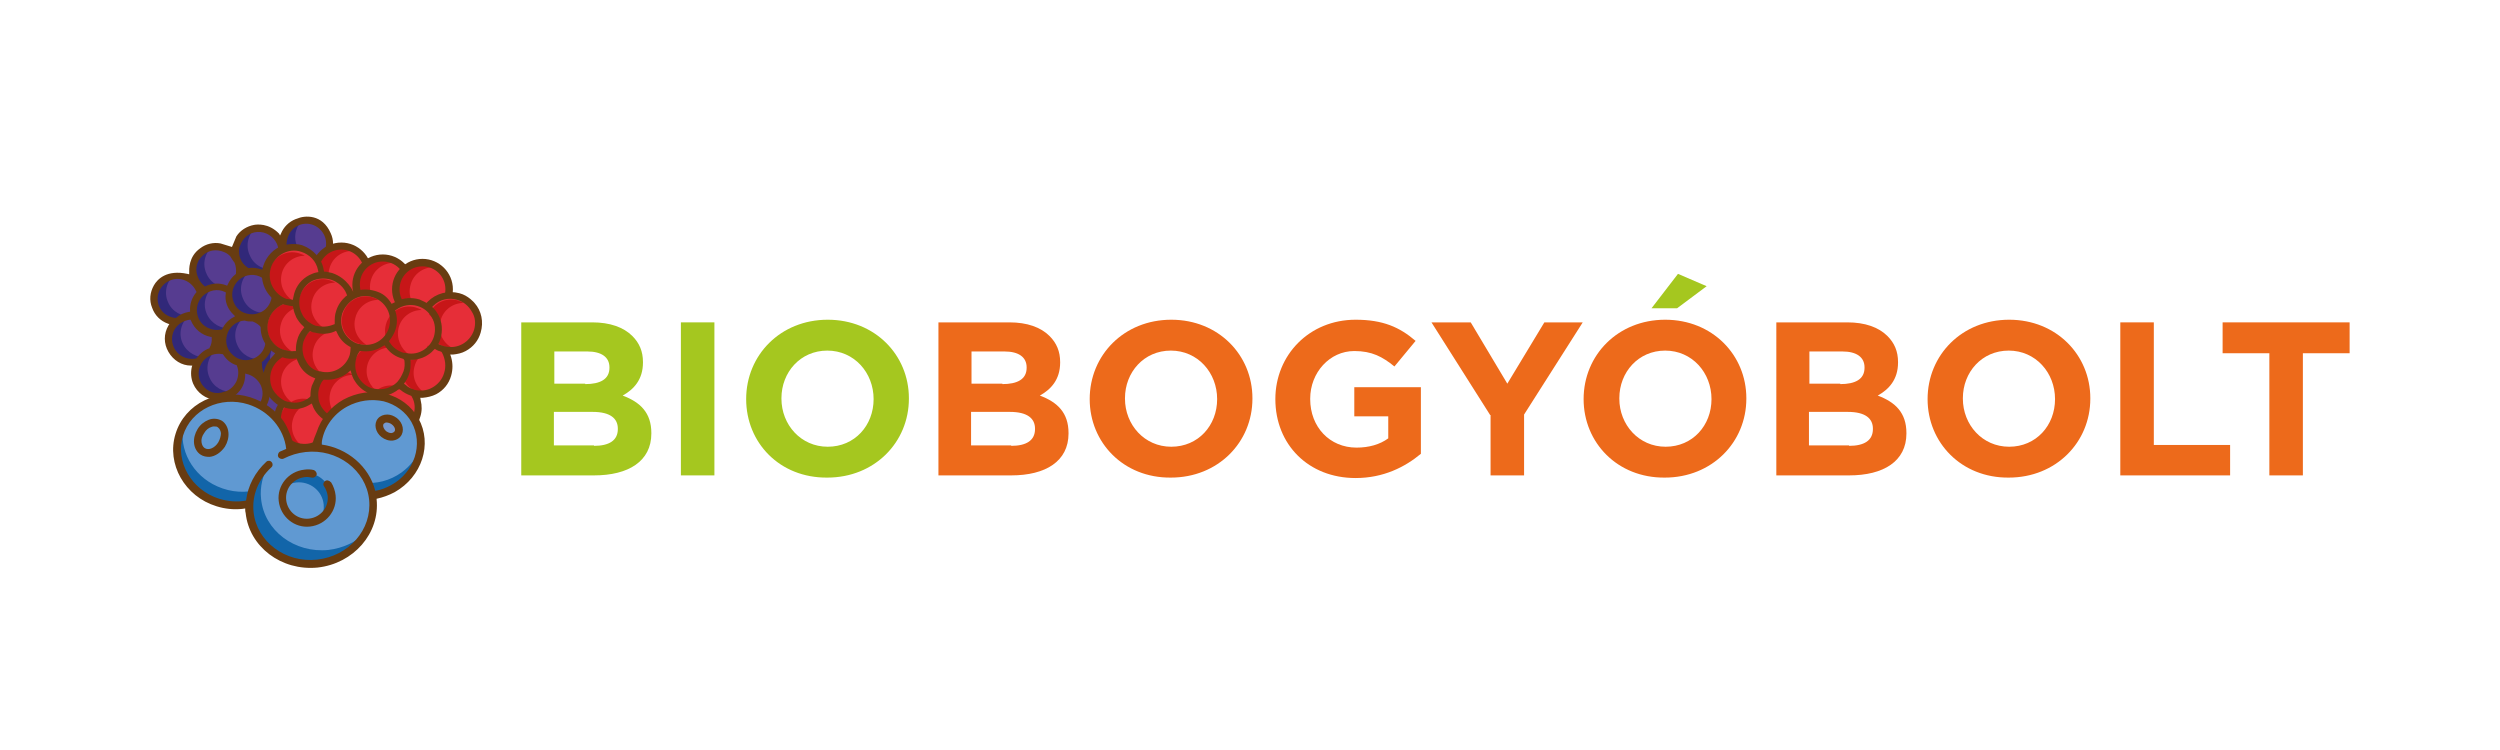 <?xml version="1.0" encoding="utf-8"?>
<!-- Generator: Adobe Illustrator 22.0.1, SVG Export Plug-In . SVG Version: 6.00 Build 0)  -->
<svg version="1.1" id="Layer_1" xmlns="http://www.w3.org/2000/svg" xmlns:xlink="http://www.w3.org/1999/xlink" x="0px" y="0px"
	 viewBox="0 0 566.9 170.1" style="enable-background:new 0 0 566.9 170.1;" xml:space="preserve">
<style type="text/css">
	.st0{fill:#563C90;}
	.st1{fill:#312879;}
	.st2{fill:#683C11;}
	.st3{fill:#E62E38;}
	.st4{fill:#C71618;}
	.st5{fill:#6099D2;}
	.st6{fill:#1265A9;}
	.st7{fill:#7699D0;}
	.st8{fill:#A5C71F;}
	.st9{fill:#ED6A1B;}
</style>
<g>
	<g>
		<g>
			<circle class="st0" cx="62.8" cy="93.2" r="5.3"/>
			<path class="st1" d="M60.6,94.1c-1-2.2-0.3-4.8,1.5-6.2c-0.5,0.1-0.9,0.2-1.4,0.4c-2.7,1.2-3.9,4.3-2.8,7c1.2,2.7,4.3,3.9,7,2.8
				c0.5-0.2,0.9-0.5,1.2-0.8C63.8,97.6,61.5,96.3,60.6,94.1z"/>
			<circle class="st0" cx="55.2" cy="89" r="5.3"/>
			<path class="st1" d="M53,89.9c-1-2.2-0.3-4.8,1.5-6.2c-0.5,0.1-0.9,0.2-1.4,0.4c-2.7,1.2-3.9,4.3-2.8,7c1.2,2.7,4.3,3.9,7,2.8
				c0.5-0.2,0.9-0.5,1.2-0.8C56.3,93.4,54,92.2,53,89.9z"/>
			<circle class="st0" cx="69.6" cy="55" r="5.3"/>
			<path class="st1" d="M67.4,55.9c-1-2.2-0.3-4.8,1.5-6.2c-0.5,0.1-0.9,0.2-1.4,0.4c-2.7,1.2-3.9,4.3-2.8,7c1.2,2.7,4.3,3.9,7,2.8
				c0.5-0.2,0.9-0.5,1.2-0.8C70.7,59.4,68.4,58.2,67.4,55.9z"/>
			<circle class="st0" cx="40.3" cy="67.5" r="5.3"/>
			<path class="st1" d="M38.1,68.5c-1-2.2-0.3-4.8,1.5-6.2c-0.5,0.1-0.9,0.2-1.4,0.4c-2.7,1.2-3.9,4.3-2.8,7c1.2,2.7,4.3,3.9,7,2.8
				c0.5-0.2,0.9-0.5,1.2-0.8C41.3,71.9,39,70.7,38.1,68.5z"/>
			<circle class="st0" cx="74" cy="63.9" r="5.3"/>
			<path class="st1" d="M71.7,64.8c-1-2.2-0.3-4.8,1.5-6.2c-0.5,0.1-0.9,0.2-1.4,0.4c-2.7,1.2-3.9,4.3-2.8,7s4.3,3.9,7,2.8
				c0.5-0.2,0.9-0.5,1.2-0.8C75,68.3,72.7,67,71.7,64.8z"/>
			<circle class="st0" cx="43.6" cy="76.8" r="5.3"/>
			<path class="st1" d="M41.4,77.8c-1-2.2-0.3-4.8,1.5-6.2c-0.5,0.1-0.9,0.2-1.4,0.4c-2.7,1.2-3.9,4.3-2.8,7c1.2,2.7,4.3,3.9,7,2.8
				c0.5-0.2,0.9-0.5,1.2-0.8C44.7,81.2,42.4,80,41.4,77.8z"/>
			<circle class="st0" cx="72.5" cy="89" r="5.3"/>
			<path class="st1" d="M70.3,89.9c-1-2.2-0.3-4.8,1.5-6.2c-0.5,0.1-0.9,0.2-1.4,0.4c-2.7,1.2-3.9,4.3-2.8,7s4.3,3.9,7,2.8
				c0.5-0.2,0.9-0.5,1.2-0.8C73.6,93.4,71.3,92.2,70.3,89.9z"/>
			<circle class="st0" cx="64" cy="82.4" r="5.3"/>
			<path class="st1" d="M61.7,83.4c-1-2.2-0.3-4.8,1.5-6.2c-0.5,0.1-0.9,0.2-1.4,0.4c-2.7,1.2-3.9,4.3-2.8,7c1.2,2.7,4.3,3.9,7,2.8
				c0.5-0.2,0.9-0.5,1.2-0.8C65,86.9,62.7,85.6,61.7,83.4z"/>
			<circle class="st0" cx="74.8" cy="80.6" r="5.3"/>
			<path class="st1" d="M72.6,81.6c-1-2.2-0.3-4.8,1.5-6.2c-0.5,0.1-0.9,0.2-1.4,0.4c-2.7,1.2-3.9,4.3-2.8,7c1.2,2.7,4.3,3.9,7,2.8
				c0.5-0.2,0.9-0.5,1.2-0.8C75.9,85,73.6,83.8,72.6,81.6z"/>
			<circle class="st0" cx="49.7" cy="84.7" r="5.3"/>
			<path class="st1" d="M47.5,85.6c-1-2.2-0.3-4.8,1.5-6.2c-0.5,0.1-0.9,0.2-1.4,0.4c-2.7,1.2-3.9,4.3-2.8,7c1.2,2.7,4.3,3.9,7,2.8
				c0.5-0.2,0.9-0.5,1.2-0.8C50.7,89.1,48.4,87.8,47.5,85.6z"/>
			<circle class="st0" cx="75.4" cy="73.7" r="5.3"/>
			<path class="st1" d="M73.2,74.6c-1-2.2-0.3-4.8,1.5-6.2c-0.5,0.1-0.9,0.2-1.4,0.4c-2.7,1.2-3.9,4.3-2.8,7s4.3,3.9,7,2.8
				c0.5-0.2,0.9-0.5,1.2-0.8C76.5,78.1,74.2,76.8,73.2,74.6z"/>
			<circle class="st0" cx="58.8" cy="56.9" r="5.3"/>
			<path class="st1" d="M56.6,57.8c-1-2.2-0.3-4.8,1.5-6.2c-0.5,0.1-0.9,0.2-1.4,0.4c-2.7,1.2-3.9,4.3-2.8,7s4.3,3.9,7,2.8
				c0.5-0.2,0.9-0.5,1.2-0.8C59.8,61.3,57.5,60.1,56.6,57.8z"/>
			<circle class="st0" cx="49.1" cy="61.1" r="5.3"/>
			<g>
				<path class="st0" d="M46.8,62c-1-2.2-0.3-4.8,1.5-6.2c-0.5,0.1-0.9,0.2-1.4,0.4c-2.7,1.2-3.9,4.3-2.8,7s4.3,3.9,7,2.8
					c0.5-0.2,0.9-0.5,1.2-0.8C50.1,65.5,47.8,64.2,46.8,62z"/>
				<circle class="st0" cx="49.2" cy="70.3" r="5.3"/>
			</g>
			<path class="st1" d="M46.9,71.2c-1-2.2-0.3-4.8,1.5-6.2c-0.5,0.1-0.9,0.2-1.4,0.4c-2.7,1.2-3.9,4.3-2.8,7c1.2,2.7,4.3,3.9,7,2.8
				c0.5-0.2,0.9-0.5,1.2-0.8C50.2,74.7,47.9,73.4,46.9,71.2z"/>
			<path class="st1" d="M46.2,65.6c0.8-0.5,1.7-0.9,2.9-1c-1-0.6-1.8-1.4-2.3-2.6c-1-2.2-0.3-4.8,1.5-6.2c-0.5,0.1-0.9,0.2-1.4,0.4
				c-2.7,1.2-3.9,4.3-2.8,7C44.5,64.2,45.3,65,46.2,65.6z"/>
			<circle class="st0" cx="65.4" cy="63.3" r="5.3"/>
			<path class="st1" d="M63.2,64.3c-1-2.2-0.3-4.8,1.5-6.2c-0.5,0.1-0.9,0.2-1.4,0.4c-2.7,1.2-3.9,4.3-2.8,7c1.2,2.7,4.3,3.9,7,2.8
				c0.5-0.2,0.9-0.5,1.2-0.8C66.4,67.7,64.1,66.5,63.2,64.3z"/>
			<circle class="st0" cx="56" cy="77.2" r="5.3"/>
			<path class="st1" d="M53.8,78.2c-1-2.2-0.3-4.8,1.5-6.2c-0.5,0.1-0.9,0.2-1.4,0.4c-2.7,1.2-3.9,4.3-2.8,7c1.2,2.7,4.3,3.9,7,2.8
				c0.5-0.2,0.9-0.5,1.2-0.8C57,81.7,54.7,80.4,53.8,78.2z"/>
			<circle class="st0" cx="57.3" cy="66.8" r="5.3"/>
			<path class="st1" d="M55.1,67.7c-1-2.2-0.3-4.8,1.5-6.2c-0.5,0.1-0.9,0.2-1.4,0.4c-2.7,1.2-3.9,4.3-2.8,7c1.2,2.7,4.3,3.9,7,2.8
				c0.5-0.2,0.9-0.5,1.2-0.8C58.3,71.2,56,70,55.1,67.7z"/>
			<circle class="st0" cx="65.8" cy="73" r="5.3"/>
			<path class="st1" d="M63.6,73.9c-1-2.2-0.3-4.8,1.5-6.2c-0.5,0.1-0.9,0.2-1.4,0.4c-2.7,1.2-3.9,4.3-2.8,7s4.3,3.9,7,2.8
				c0.5-0.2,0.9-0.5,1.2-0.8C66.8,77.4,64.5,76.1,63.6,73.9z"/>
			<polygon points="57.1,39 57.1,39 57.1,39 			"/>
		</g>
		<path class="st2" d="M79.9,77.7l0.1-0.1c1.1-1.4,1.6-3.2,1.3-5c-0.3-1.8-1.4-3.3-2.9-4.2l-0.3-0.2l0.2-0.2c0.9-1,1.4-2.2,1.5-3.5
			c0-0.4-0.3-0.8-0.7-0.9c-0.4,0-0.8,0.3-0.9,0.7c-0.1,1.3-0.8,2.5-1.9,3.3l-0.1,0.1l-0.1,0c-1.2-0.2-2.4,0-3.5,0.5l-0.1,0l-0.1,0
			c-0.8-0.2-1.4-0.7-2-1.3l-0.1-0.2l0.1-0.2c1.1-1.8,1.3-3.9,0.4-5.8l-0.1-0.2l0.2-0.1c1.6-1.4,4-1.4,5.7-0.1
			c0.2,0.1,0.4,0.2,0.6,0.2c0.2,0,0.4-0.1,0.5-0.3c0.1-0.2,0.2-0.4,0.2-0.6c0-0.2-0.1-0.4-0.3-0.5c-0.7-0.5-1.5-0.9-2.3-1.1L74.9,58
			l0.1-0.3c0.7-1.6,0.7-3.3,0-4.8c-1.9-4.4-5.9-4.1-7.7-3.3l-0.3,0.1c0,0,0,0,0,0c-1.5,0.6-2.7,1.8-3.3,3.3l-0.2,0.4L63.3,53
			c-2.4-2.5-5.1-2.1-5.7-2c-1.6,0.3-3.1,1.2-4,2.6L52.6,56L50,55.2c-1.6-0.3-3.3,0.1-4.6,1.1c-2.7,1.9-2.5,4.9-2.5,5.5l0,0.4
			l-0.4-0.1c-4.7-1-6.8,1.2-7.6,2.6c-0.9,1.6-1.1,3.4-0.4,5.1c0.6,1.7,1.9,3,3.6,3.6l0.3,0.1l-0.2,0.3c-1.1,1.9-1.1,4.1,0,6
			c1.1,1.9,3,3.1,5.1,3.1l0.3,0l-0.1,0.3c-0.3,1.3-0.2,2.6,0.3,3.8c0.9,2.1,2.9,3.5,5.1,3.7l0.2,0l0.1,0.2c0.1,0.1,0.1,0.3,0.2,0.4
			c1.2,2.8,4.1,4.2,7.1,3.5l0.2-0.1l0.1,0.2c0.5,1.6,1.7,2.9,3.3,3.6c1.6,0.7,3.3,0.7,4.9,0.1c1.9-0.8,3.2-2.5,3.6-4.5l0.1-0.4
			l0.3,0.2c1.7,1.1,3.9,1.3,5.7,0.5c1.6-0.7,2.8-2,3.4-3.6c0.6-1.6,0.4-3.4-0.4-4.9L77.7,86l0.2-0.1c2.6-1.7,3.6-5.2,2.1-8
			L79.9,77.7z M65,54.9C65,54.9,65,54.8,65,54.9c0.3-1.9,1.2-3.1,2.7-3.8c2.3-1,4.9,0.1,5.9,2.4c0.6,1.4,0.4,3-0.4,4.3l-0.1,0.1
			l-0.1,0c-1.1,0.1-2.1,0.6-3,1.2l-0.2,0.1l-0.2-0.2c-0.2-0.2-0.5-0.5-0.8-0.7c-0.9-0.7-2-1.1-3.2-1.1l-0.2,0l-0.1-0.1
			C65.1,56.5,64.9,55.7,65,54.9L65,54.9z M53,71.4l0.3,0.3l-0.3,0.2c-1.2,0.6-2.1,1.6-2.6,2.7l-0.1,0.1l-0.1,0
			c-2.1,0.5-4.4-0.6-5.2-2.6c-0.7-1.7-0.4-3.6,1-5c1.4-1.3,3.3-1.7,5-0.9l0.2,0.1l0,0.2C50.9,68.3,51.6,70.1,53,71.4z M51.7,75.3
			c0.7-1.5,2.1-2.5,3.7-2.6l0.1,0c0.5,0.2,1.2,0.2,1.7,0.2l0.1,0c1.6,0.6,2.8,2,2.9,3.8c0.2,1.7-0.6,3.4-2.1,4.3
			c-0.2,0.1-0.4,0.2-0.6,0.3c-1.6,0.7-3.4,0.4-4.7-0.8C51.3,79.2,50.9,77.2,51.7,75.3z M59.3,82.2l0.1-0.1c1.1-0.9,2-2.1,2.3-3.5
			l0-0.1l0.1-0.1c0.1-0.1,0.2-0.1,0.3-0.1l0.1,0l0.1,0.1c1.2,0.7,2.7,1,4.1,0.7l0.1,0l0.1,0.1c1.2,1,1.7,2.5,1.5,4.1
			C68,84.7,67,86,65.6,86.6c-1.4,0.6-3,0.4-4.3-0.4c-1.3-0.9-2-2.3-1.9-3.9L59.3,82.2z M67.3,77.2c-0.5,0.2-1.1,0.4-1.7,0.4
			c-1.5,0-2.9-0.8-3.8-2c-0.8-1.3-1-2.9-0.3-4.3l0.1-0.1c0.4-0.4,0.8-0.9,1-1.4l0.1-0.1c1.3-1.1,3.1-1.4,4.7-0.7
			c1.6,0.7,2.6,2.2,2.7,3.9l0,0c0.1,1.2-0.4,2.4-1.2,3.3C68.3,76.6,67.8,76.9,67.3,77.2z M64,59.1c1.4-0.4,2.9-0.1,4.1,0.8l0,0
			c0.2,0.1,0.3,0.3,0.4,0.4c0.9,1,1.4,2.3,1.2,3.7c-0.2,1.3-0.9,2.5-2.1,3.2l-0.1,0.1l-0.1,0c-1.2-0.4-2.6-0.4-3.8,0l-0.4,0.1l0-0.4
			c0-1.8-0.8-3.6-2.1-4.8l-0.1-0.1l0.1-0.2C61.5,60.6,62.6,59.5,64,59.1z M54.3,56L54.3,56c0.1-0.1,0.1-0.2,0.1-0.2
			c0.6-1.8,2.1-3.1,4-3.2c1.9-0.1,3.6,1,4.4,2.7c0.3,0.7,0.4,1.4,0.3,2.2l0,0.2L63,57.7c-1.5,0.6-2.7,1.8-3.4,3.3l-0.1,0.2l-0.2-0.1
			c-0.9-0.3-2-0.5-2.9-0.3l-0.1,0l-0.1-0.1C54.6,59.7,53.9,57.8,54.3,56z M54.8,63c1.7-1,3.8-0.9,5.3,0.5c0.7,0.6,1.2,1.4,1.4,2.2
			c0.4,1.6-0.1,3.2-1.2,4.3c-0.4,0.4-0.9,0.7-1.4,0.9c-0.9,0.4-1.9,0.5-3,0.2c-1.6-0.4-2.7-1.6-3.1-3.2C52.3,66.1,53.1,64.1,54.8,63
			z M45.9,58c1.3-1.3,3.2-1.6,5-0.8c0.5,0.2,0.9,0.5,1.3,0.9c0.3,0.5,0.6,1,1,1.5c0.3,0.8,0.4,1.6,0.3,2.4l0,0.1l-0.1,0.1
			c-0.8,0.6-1.4,1.5-1.8,2.4l-0.1,0.2l-0.2-0.1c-1.5-0.6-3.2-0.5-4.7,0.2l-0.1,0.1l-0.1-0.1c-0.6-0.5-1.1-1.1-1.4-1.8
			C44.1,61.3,44.5,59.3,45.9,58z M36.1,69.5c-0.5-1.2-0.5-2.5,0.1-3.7c0.6-1.2,1.6-2,2.9-2.4l0,0c2.2-0.6,4.5,0.6,5.4,2.7l0.1,0.1
			l-0.1,0.1c-1,1.2-1.5,2.7-1.4,4.2l0,0.2l-0.2,0c-1.1,0.2-2.1,0.6-2.9,1.3l-0.1,0.1l-0.1,0C38,71.9,36.7,70.9,36.1,69.5z
			 M44.5,81.3l-0.1,0c-2.1,0.4-4.2-0.7-5-2.6c-0.6-1.3-0.5-2.8,0.2-4c0.7-1.2,2-2,3.4-2.2l0.2,0l0.1,0.2c0.8,1.9,2.4,3.3,4.5,3.7
			l0.2,0l0,0.2c0.1,0.8-0.1,1.6-0.5,2.3l0,0.1l-0.1,0C46.3,79.4,45.3,80.2,44.5,81.3L44.5,81.3z M45.8,87.2c-1.1-1.7-1-3.8,0.3-5.4
			c1.1-1.2,2.7-1.8,4.3-1.5l0.1,0l0.1,0.1c0.7,1.1,1.7,2,3,2.4l0.1,0l0,0.1c0.5,1.1,0.4,2.5-0.1,3.6c-0.5,1-1.3,1.8-2.3,2.2
			c-0.1,0.1-0.3,0.1-0.4,0.1C49,89.6,47,88.9,45.8,87.2z M56.8,93.2c-0.6,0.2-1.2,0.4-1.9,0.4c-1.7,0-3.2-1-4-2.5l-0.1-0.3l0.3-0.1
			l0.1,0.3l0-0.3c0.1,0,0.2-0.1,0.3-0.1l0.1,0c2.4-0.9,4-3,4-5.6l0-0.3l0.3,0.1c1.4,0.3,2.5,1.2,3.2,2.5c0.6,1.3,0.6,2.7-0.1,4
			C58.5,92.1,57.8,92.8,56.8,93.2z M64.4,97.4c-1.2,0.5-2.5,0.5-3.7-0.1c-1.2-0.6-2-1.6-2.4-2.8l-0.1-0.2l0.2-0.1
			c1.7-1.1,2.7-3,2.8-5l0-0.2l0.2-0.1c2.2-0.6,4.5,0.5,5.4,2.5C67.7,93.7,66.7,96.4,64.4,97.4z M76.6,90.5c-0.4,1.2-1.3,2.2-2.5,2.7
			c-2.3,1-4.9-0.1-5.9-2.4c-0.9-2.1-0.1-4.5,1.9-5.6l0.2-0.1l0.1,0.1c1.5,1.4,3.5,1.9,5.5,1.4l0.2,0l0.1,0.2
			C76.9,87.9,77,89.2,76.6,90.5z M77.6,84c-0.4,0.4-0.8,0.7-1.3,0.9c-1.1,0.5-2.4,0.5-3.6-0.1l0,0c-1.2-0.5-2.1-1.6-2.4-2.8
			c-0.4-1.2-0.2-2.6,0.5-3.7l0.2-0.3l0.2,0.2c2,1.8,4.9,2.1,7.2,0.7l0.3-0.2l0.1,0.3C79.4,80.9,79,82.7,77.6,84z M77.3,77.7
			c-0.1,0.1-0.2,0.1-0.3,0.2c-1,0.4-2.2,0.5-3.2,0.1c-1.2-0.4-2.1-1.3-2.6-2.4l0-0.1l0-0.1c0.5-1.2,0.6-2.5,0.3-3.8l0-0.1l0.1-0.1
			c0.8-1.2,2-2,3.4-2.1c2.5-0.2,4.2,1.5,4.7,3.3C80.1,74.3,79.6,76.5,77.3,77.7z"/>
	</g>
	<g>
		<g>
			<circle class="st3" cx="77.5" cy="61.9" r="6.2"/>
			<path class="st4" d="M74.7,60.9c0.6-2.4,2.8-4,5.2-4c-0.4-0.3-0.9-0.4-1.4-0.6c-2.9-0.8-5.9,0.9-6.7,3.9C71,63,72.8,66,75.7,66.8
				c0.5,0.1,1,0.2,1.5,0.2C75.1,65.8,74,63.3,74.7,60.9z"/>
			<g>
				<path class="st2" d="M77.4,68.8c-3.8,0-6.9-3.1-6.9-6.9s3.1-6.9,6.9-6.9c3.8,0,6.9,3.1,6.9,6.9S81.2,68.8,77.4,68.8z M77.4,56.6
					c-2.9,0-5.2,2.3-5.2,5.2c0,2.9,2.3,5.2,5.2,5.2s5.2-2.3,5.2-5.2C82.6,59,80.3,56.6,77.4,56.6z"/>
			</g>
		</g>
		<g>
			<circle class="st3" cx="86.9" cy="64.5" r="6.2"/>
			<path class="st4" d="M84.1,63.6c0.6-2.4,2.8-4,5.2-4c-0.4-0.3-0.9-0.4-1.4-0.6c-2.9-0.8-5.9,0.9-6.7,3.9
				c-0.8,2.9,0.9,5.9,3.9,6.7c0.5,0.1,1,0.2,1.5,0.2C84.5,68.4,83.4,66,84.1,63.6z"/>
			<g>
				<path class="st2" d="M86.8,71.5c-3.8,0-6.9-3.1-6.9-6.9s3.1-6.9,6.9-6.9c3.8,0,6.9,3.1,6.9,6.9S90.6,71.5,86.8,71.5z M86.8,59.3
					c-2.9,0-5.2,2.3-5.2,5.2c0,2.9,2.3,5.2,5.2,5.2c2.9,0,5.2-2.3,5.2-5.2C92,61.6,89.7,59.3,86.8,59.3z"/>
			</g>
		</g>
		<g>
			<circle class="st3" cx="95.9" cy="65.6" r="6.2"/>
			<path class="st4" d="M93.1,64.6c0.6-2.4,2.8-4,5.2-4c-0.4-0.3-0.9-0.4-1.4-0.6c-2.9-0.8-5.9,0.9-6.7,3.9
				c-0.8,2.9,0.9,5.9,3.9,6.7c0.5,0.1,1,0.2,1.5,0.2C93.5,69.5,92.4,67.1,93.1,64.6z"/>
			<g>
				<path class="st2" d="M95.8,72.5c-3.8,0-6.9-3.1-6.9-6.9s3.1-6.9,6.9-6.9c3.8,0,6.9,3.1,6.9,6.9S99.6,72.5,95.8,72.5z M95.8,60.4
					c-2.9,0-5.2,2.3-5.2,5.2c0,2.9,2.3,5.2,5.2,5.2c2.9,0,5.2-2.3,5.2-5.2C101,62.7,98.7,60.4,95.8,60.4z"/>
			</g>
		</g>
		<g>
			<circle class="st3" cx="83" cy="72.7" r="6.3"/>
			<path class="st3" d="M76.8,74c-1.5,1-3.4,1.3-5.2,0.7c-0.5-0.1-0.9-0.3-1.3-0.6c-1,0.8-1.8,1.9-2.2,3.2c-1,3.3,0.9,6.8,4.2,7.8
				c3.3,1,6.8-0.9,7.8-4.2c0.3-0.8,0.3-1.7,0.2-2.5C78.5,77.6,77.2,75.9,76.8,74z"/>
			<path class="st3" d="M92.1,80.8c-0.3,0-0.5-0.1-0.8-0.2c-1.8-0.6-3.2-1.9-3.9-3.5c-1.5,1.5-3.9,2.2-6.1,1.6
				c-0.5,0.6-0.9,1.4-1.2,2.2c-1,3.3,0.9,6.8,4.2,7.8c3.3,1,6.8-0.9,7.8-4.2C92.5,83.3,92.5,82,92.1,80.8z"/>
			<path class="st3" d="M100.5,79.2C100.4,79.2,100.4,79.2,100.5,79.2c-0.8-0.2-1.5-0.6-2.1-1.1c0,0,0,0,0,0c-1.3,2-3.8,3.1-6.3,2.7
				c0.4,1.2,0.4,2.5,0,3.7c-0.3,1-0.8,1.8-1.5,2.5c0.8,0.9,1.8,1.6,3,2c3.3,1,6.8-0.9,7.8-4.2C102.1,82.8,101.6,80.8,100.5,79.2z"/>
			<path class="st3" d="M67.4,66.9c0.8-2.6,3-4.3,5.5-4.4c0-2.7-1.8-5.2-4.5-6c-3.3-1-6.8,0.9-7.8,4.2c-1,3.3,0.9,6.8,4.2,7.8
				c0.8,0.2,1.5,0.3,2.3,0.2C67.1,68.1,67.2,67.5,67.4,66.9z"/>
			<path class="st3" d="M76.9,70.9c0.4-1.5,1.4-2.7,2.6-3.5c-0.4-2.2-2.1-4.1-4.3-4.8c-3.3-1-6.8,0.9-7.8,4.2
				c-1,3.3,0.9,6.8,4.2,7.8c1.8,0.6,3.7,0.2,5.2-0.7C76.6,73,76.6,71.9,76.9,70.9z"/>
			<path class="st3" d="M99.1,76.5c0.8-2.6-0.2-5.2-2.1-6.8c1.5-2.2,4.3-3.3,7-2.5c3.3,1,5.2,4.5,4.2,7.8c-1,3.3-4.5,5.2-7.8,4.2
				c-0.8-0.2-1.5-0.6-2-1.1C98.7,77.6,99,77.1,99.1,76.5z"/>
			<path class="st3" d="M89,74.5c0.4-1.5,0.3-3-0.3-4.3c1.6-1.6,4-2.2,6.2-1.6c3.3,1,5.2,4.5,4.2,7.8s-4.5,5.2-7.8,4.2
				c-1.8-0.6-3.2-1.9-3.9-3.5C88.1,76.4,88.6,75.5,89,74.5z"/>
			<path class="st3" d="M67.1,68.4c0-0.1,0-0.2,0-0.3C67.1,68.2,67.1,68.3,67.1,68.4z"/>
			<path class="st3" d="M70.3,74.1c-2-1.1-3.2-3.3-3.2-5.6c0,0.1,0,0.1,0,0.2c-0.8,0.1-1.5,0-2.3-0.2c-0.2-0.1-0.4-0.1-0.6-0.2
				c-1.9,0.6-3.4,2.1-4,4.1c-1,3.3,0.9,6.8,4.2,7.8c1.2,0.4,2.4,0.3,3.6,0c-0.2-0.9-0.1-1.9,0.2-2.9C68.5,76,69.3,74.9,70.3,74.1z"
				/>
			<path class="st3" d="M79.9,83.7c-0.2-0.1-0.4-0.1-0.6-0.2s-0.4-0.1-0.6-0.2c-1.4,1.6-3.6,2.3-5.8,1.9c-0.6,0.7-1.1,1.5-1.4,2.4
				c-1,3.3,0.9,6.8,4.2,7.8c3.3,1,6.8-0.9,7.8-4.2c0.3-0.9,0.3-1.9,0.2-2.8C81.7,87.7,80.3,85.8,79.9,83.7z"/>
			<path class="st3" d="M94,89.1c-0.1,0-0.2-0.1-0.3-0.1c-1.2-0.4-2.2-1.1-3-2c0,0,0,0,0,0c-1.6,1.7-4,2.4-6.4,1.7
				c-0.2-0.1-0.5-0.2-0.7-0.2c0,0,0.1,0,0.1,0c0.1,0.9,0.1,1.9-0.2,2.8c-0.2,0.8-0.6,1.5-1.1,2.1c0.4,2.2,2,4.2,4.4,4.9
				c3.3,1,6.8-0.9,7.8-4.2C95.1,92.4,94.8,90.6,94,89.1z"/>
			<path class="st3" d="M73,85.3c-0.2,0-0.5-0.1-0.7-0.2c-2.4-0.7-4-2.7-4.4-5c0,0,0,0,0,0c-1.1,0.3-2.4,0.4-3.6,0
				c-0.1,0-0.2-0.1-0.3-0.1c-1.5,0.7-2.8,2.1-3.3,3.8c-1,3.3,0.9,6.8,4.2,7.8c2.3,0.7,4.7,0,6.3-1.6c-0.1-0.8,0-1.6,0.2-2.4
				C71.8,86.8,72.3,85.9,73,85.3C72.9,85.3,73,85.3,73,85.3z"/>
			<path class="st3" d="M75.3,97c-0.9,3-3.9,4.9-7,4.4c0.5,2.1,2.1,3.8,4.3,4.5c2.2,0.7,4.5,0.1,6-1.4C75.8,103.2,74.3,100,75.3,97z
				"/>
			<path class="st3" d="M86.7,98.3c-2.3-0.7-3.9-2.6-4.4-4.9c-1.5,1.9-4,2.8-6.5,2.1c-0.3,0.4-0.5,0.9-0.6,1.4
				c-1,3.3,0.9,6.8,4.2,7.8c3.3,1,6.8-0.9,7.8-4.2c0.2-0.7,0.3-1.4,0.3-2.1C87.3,98.5,87,98.4,86.7,98.3z"/>
			<path class="st3" d="M71.3,90.1c-1.6,1.6-4,2.3-6.3,1.6c-0.3-0.1-0.5-0.2-0.8-0.3c-0.4,0.6-0.7,1.2-1,1.9c-1,3.3,0.9,6.8,4.2,7.8
				s6.8-0.9,7.8-4.2c0.2-0.5,0.2-1,0.3-1.5C73.1,94.7,71.5,92.5,71.3,90.1z"/>
		</g>
		<path class="st4" d="M63.9,62c0.6-2.4,2.8-4,5.2-4c-0.4-0.3-0.9-0.4-1.4-0.6c-2.9-0.8-5.9,0.9-6.7,3.9s0.9,5.9,3.9,6.7
			c0.5,0.1,1,0.2,1.5,0.2C64.3,66.8,63.3,64.4,63.9,62z"/>
		<path class="st4" d="M70.8,68.1c0.6-2.4,2.8-4,5.2-4c-0.4-0.3-0.9-0.4-1.4-0.6c-2.9-0.8-5.9,0.9-6.7,3.9c-0.8,2.9,0.9,5.9,3.9,6.7
			c0.5,0.1,1,0.2,1.5,0.2C71.2,72.9,70.1,70.5,70.8,68.1z"/>
		<path class="st4" d="M63.7,73.5c0.6-2.4,2.8-4,5.2-4c-0.4-0.3-0.9-0.4-1.4-0.6c-2.9-0.8-5.9,0.9-6.7,3.9s0.9,5.9,3.9,6.7
			c0.5,0.1,1,0.2,1.5,0.2C64.1,78.4,63,75.9,63.7,73.5z"/>
		<path class="st4" d="M63.9,85.2c0.6-2.4,2.8-4,5.2-4c-0.4-0.3-0.9-0.4-1.4-0.6c-2.9-0.8-5.9,0.9-6.7,3.9s0.9,5.9,3.9,6.7
			c0.5,0.1,1,0.2,1.5,0.2C64.4,90.1,63.3,87.6,63.9,85.2z"/>
		<path class="st4" d="M71.1,79c0.6-2.4,2.8-4,5.2-4c-0.4-0.3-0.9-0.4-1.4-0.6c-2.9-0.8-5.9,0.9-6.7,3.9c-0.8,2.9,0.9,5.9,3.9,6.7
			c0.5,0.1,1,0.2,1.5,0.2C71.5,83.9,70.4,81.4,71.1,79z"/>
		<path class="st4" d="M80.6,72c0.6-2.4,2.8-4,5.2-4c-0.4-0.3-0.9-0.4-1.4-0.6c-2.9-0.8-5.9,0.9-6.7,3.9c-0.8,2.9,0.9,5.9,3.9,6.7
			c0.5,0.1,1,0.2,1.5,0.2C81,76.9,79.9,74.5,80.6,72z"/>
		<path class="st4" d="M74.9,89c0.6-2.4,2.8-4,5.2-4c-0.4-0.3-0.9-0.4-1.4-0.6c-2.9-0.8-5.9,0.9-6.7,3.9c-0.8,2.9,0.9,5.9,3.9,6.7
			c0.5,0.1,1,0.2,1.5,0.2C75.3,93.9,74.3,91.4,74.9,89z"/>
		<path class="st4" d="M66.4,95.2c0.6-2.4,2.8-4,5.2-4c-0.4-0.3-0.9-0.4-1.4-0.6c-2.9-0.8-5.9,0.9-6.7,3.9c-0.8,2.9,0.9,5.9,3.9,6.7
			c0.5,0.1,1,0.2,1.5,0.2C66.8,100.1,65.7,97.6,66.4,95.2z"/>
		<path class="st4" d="M83.3,82.8c0.6-2.4,2.8-4,5.2-4c-0.4-0.3-0.9-0.4-1.4-0.6c-2.9-0.8-5.9,0.9-6.7,3.9s0.9,5.9,3.9,6.7
			c0.5,0.1,1,0.2,1.5,0.2C83.8,87.6,82.7,85.2,83.3,82.8z"/>
		<path class="st4" d="M90.4,74.3c0.6-2.4,2.8-4,5.2-4c-0.4-0.3-0.9-0.4-1.4-0.6c-2.9-0.8-5.9,0.9-6.7,3.9s0.9,5.9,3.9,6.7
			c0.5,0.1,1,0.2,1.5,0.2C90.9,79.2,89.8,76.7,90.4,74.3z"/>
		<path class="st4" d="M99.9,72.7c0.6-2.4,2.8-4,5.2-4c-0.4-0.3-0.9-0.4-1.4-0.6c-2.7-0.7-5.4,0.7-6.4,3.2c1.7,1.6,2.1,4.1,1.3,6
			c0.6,0.6,1.4,1.1,2.3,1.3c0.5,0.1,1,0.2,1.5,0.2C100.3,77.6,99.2,75.1,99.9,72.7z"/>
		<path class="st4" d="M94,83.1c0.6-2.4,2.8-4,5.2-4c-0.4-0.3-0.9-0.4-1.4-0.6c-0.3-0.1-0.6-0.1-0.8-0.1c-0.3,0.9-0.9,1.7-1.7,2.1
			c-0.7,0.8-1.8,1.3-3.1,1.2c0.5,1.6,0.3,3.3-0.5,4.6c0.7,1.3,1.9,2.3,3.4,2.8c0.5,0.1,1,0.2,1.5,0.2C94.4,88,93.3,85.5,94,83.1z"/>
		<path class="st4" d="M86.3,92.2c0.6-2.4,2.8-4,5.2-4c-0.4-0.3-0.9-0.4-1.4-0.6c-2.9-0.8-5.9,0.9-6.7,3.9s0.9,5.9,3.9,6.7
			c0.5,0.1,1,0.2,1.5,0.2C86.7,97.1,85.7,94.6,86.3,92.2z"/>
		<path class="st4" d="M78.7,98.3c0.3-1.1,0.9-2.1,1.8-2.7c-0.1,0-0.2,0-0.2,0c-0.1,0-0.1,0-0.2-0.1c-0.8,0.5-1.9,0.7-3.2,0.3
			c0,0-0.1,0-0.1,0c-0.4,0.5-0.7,1.1-0.9,1.8c-0.8,2.9,0.9,5.9,3.9,6.7c0.5,0.1,1,0.2,1.5,0.2C79.1,103.1,78,100.7,78.7,98.3z"/>
		<path class="st4" d="M71.7,101.1c-0.7,0.4-1.6,0.6-2.7,0.4c0.5,1.9,1.9,3.4,3.9,3.9c0.5,0.1,1,0.2,1.5,0.2
			C72.7,104.7,71.7,103,71.7,101.1z"/>
		<path class="st2" d="M107.6,68.7c0,0-1.4-1.7-3.4-2.2c-2.6-0.7-5.3,0-7.2,1.9l-0.3,0.3l-0.3-0.2c-0.4-0.2-0.9-0.4-1.3-0.6
			c-1.7-0.5-3.5-0.4-5.1,0.4l-1.2,0.6c0,0-0.9-1.7-2.6-2.5l-0.5-0.2c0,0-2.1-0.9-4.3-0.4l-1.3,0.4c0,0-1.2-3.1-4.8-4.3
			c-0.5-0.1-0.9-0.2-1.4-0.3l-0.4,0l-0.1-0.4c-0.4-2.6-2.4-4.7-4.9-5.6c-1.9-0.6-4.2,0-4.2,0c-2.2,0.7-3.9,2.5-4.6,4.7
			c-0.8,2.6,0,5.5,2.1,7.4l0.5,0.4L62,68.5c-1.2,0.9-2.1,2.2-2.6,3.6c-0.5,1.8-0.4,3.7,0.5,5.4c0.5,0.9,1.2,1.7,2,2.3l0.5,0.3
			L62,80.6c-0.9,0.9-1.6,1.9-2,3.1c-0.5,1.8-0.4,3.7,0.5,5.4c0.5,1,1.3,1.8,2.2,2.5l0.3,0.2l-0.2,0.4c-0.2,0.3-0.3,0.7-0.4,1
			C62,95,62.1,96.9,63,98.5c0.9,1.7,2.4,2.9,4.2,3.4l0.2,0.1l0.2,0.1l0.1,0.2c0.8,2.1,2.5,3.7,4.6,4.3c1.8,0.5,3.7,0.3,5.4-0.5
			c0.3-0.2,0.6-0.3,0.8-0.5l0.2-0.1l0.5,0.2c1.8,0.5,3.7,0.4,5.4-0.5c1.7-0.9,2.9-2.4,3.4-4.2c0.1-0.3,0.2-0.7,0.2-1.1l0.1-0.4
			l0.4,0c1.1,0,2.2-0.3,3.2-0.8c1.7-0.9,2.9-2.4,3.4-4.2c0.4-1.2,0.4-2.5,0.1-3.7l-0.1-0.6l0.6,0c1-0.1,2-0.3,3-0.8
			c1.7-0.9,2.9-2.4,3.4-4.2c0.4-1.4,0.4-2.8,0-4.2l-0.2-0.6l0.6,0c1-0.1,2-0.3,2.9-0.8c1.7-0.9,2.9-2.4,3.4-4.2
			C109.7,73,109.2,70.5,107.6,68.7z M89.7,74.7c0.4-1.3,0.4-2.7,0-4l-0.1-0.3l0.3-0.2c1.4-1,3.2-1.3,4.8-0.8
			c1.4,0.4,2.6,1.4,3.3,2.7c0.7,1.3,0.8,2.8,0.4,4.2c-0.8,2.6-3.4,4.3-6.1,3.8c-0.2,0-0.4-0.1-0.6-0.1c-0.1,0-0.1,0-0.2,0
			c-1.3-0.4-2.4-1.2-3.1-2.3l-0.2-0.3l0.2-0.3C89,76.3,89.4,75.6,89.7,74.7z M90.1,86.6c-0.4,0.4-0.9,0.8-1.4,1
			c-1.2,0.7-2.7,0.8-4,0.5c-0.1,0-0.1,0-0.2,0c-1.4-0.4-2.6-1.4-3.3-2.7c-0.7-1.3-0.8-2.8-0.4-4.2c0.1-0.4,0.3-0.9,0.6-1.3l0.2-0.3
			l0.3,0c1.5,0.2,3,0,4.4-0.8c0.2-0.1,0.3-0.2,0.5-0.3l0.4-0.2l0.3,0.4c0.9,1.3,2.2,2.2,3.7,2.6l0.3,0.1l0.2,0.3
			c0.1,0.8,0.1,1.7-0.2,2.5C91.1,85.2,90.7,85.9,90.1,86.6L90.1,86.6l-0.3-0.4L90.1,86.6z M82.8,91l0,0.1c0,0,0,0,0,0c0,0,0,0,0,0
			l0,0.1c-0.2,0.6-0.5,1.2-0.9,1.7c-0.5,0.6-1.1,1.1-1.7,1.4c-1.2,0.7-2.7,0.8-4,0.5c0,0,0,0,0,0c-0.1,0-0.2-0.1-0.3-0.1
			c-1.3-0.4-2.4-1.4-3.1-2.6c-0.3-0.6-0.6-1.3-0.6-2c-0.1-0.8,0-1.5,0.2-2.2c0.2-0.6,0.4-1.1,0.8-1.6l0.2-0.2l0.3,0
			c1.4,0.1,2.7-0.2,4-0.8c0.4-0.2,0.8-0.5,1.2-0.8l0.6-0.5l0.2,0.7c0.1,0.4,0.3,0.9,0.5,1.3c0.7,1.2,1.6,2.2,2.9,2.9l0.2,0.1l0,0.3
			C83,89.9,83,90.4,82.8,91L82.8,91z M69.3,81.7c-0.3-0.5-0.5-1-0.6-1.6c-0.2-0.9-0.1-1.8,0.1-2.6c0.3-0.8,0.7-1.6,1.3-2.2l0.2-0.2
			l0.3,0.1c0.2,0.1,0.4,0.2,0.7,0.2l0,0c1.5,0.4,3.1,0.4,4.5-0.2l0.4-0.2l0.2,0.4c0.6,1.4,1.6,2.5,2.9,3.2l0.2,0.1l0,0.3
			c0,0.5-0.1,1-0.2,1.5c-0.9,2.8-3.8,4.5-6.7,3.7c-0.1,0-0.1,0-0.2,0C71.1,84,69.9,83,69.3,81.7z M80.3,67.8
			c1.3-0.7,2.8-0.9,4.2-0.4c1.4,0.4,2.6,1.4,3.3,2.7l0,0c0.7,1.3,0.8,2.8,0.4,4.2c-0.9,2.9-3.8,4.5-6.7,3.7c0,0,0,0,0,0l-0.2,0
			c-1.4-0.4-2.6-1.4-3.3-2.7c-0.7-1.3-0.8-2.8-0.4-4.2C78.1,69.7,79.1,68.5,80.3,67.8z M75,63.4c1.6,0.5,3,1.7,3.6,3.3l0.1,0.3
			l-0.3,0.2c-1,0.9-1.8,2-2.2,3.4c-0.3,0.8-0.3,1.7-0.3,2.6l0,0.3l-0.3,0.1c-1.2,0.5-2.5,0.6-3.7,0.3c-0.1,0-0.1,0-0.2,0
			c-0.4-0.1-0.8-0.3-1.1-0.5c-0.9-0.5-1.7-1.3-2.1-2.2c-0.7-1.3-0.8-2.8-0.4-4.2c0.4-1.4,1.4-2.6,2.7-3.3C72.1,63.1,73.6,63,75,63.4
			z M61.8,65c-0.7-1.3-0.8-2.8-0.4-4.2c0.4-1.4,1.4-2.6,2.7-3.3c1.3-0.7,2.8-0.9,4.2-0.4c1.9,0.6,3.4,2.1,3.8,4.1l0.1,0.5l-0.5,0.1
			c-0.6,0.1-1.1,0.4-1.6,0.6c-1.7,0.9-2.9,2.4-3.4,4.2c-0.1,0.3-0.1,0.6-0.2,0.9L66.4,68l-0.5-0.1c-0.2,0-0.5-0.1-0.7-0.1
			c-0.1,0-0.1,0-0.2,0C63.6,67.3,62.5,66.3,61.8,65z M61.3,76.8c-0.7-1.3-0.8-2.8-0.4-4.2c0.5-1.6,1.6-2.8,3.1-3.5l0.2-0.1l0.4,0.1
			c0.5,0.1,0.9,0.2,1.4,0.3l0.4,0l0.1,0.4c0.1,0.8,0.4,1.5,0.7,2.2c0.4,0.7,0.9,1.4,1.5,1.9l0.3,0.3l-0.3,0.4
			c-0.6,0.7-1.1,1.6-1.3,2.5c-0.2,0.7-0.3,1.4-0.3,2.1l0,0.4l-0.4,0c-0.6,0.1-1.3,0-1.9-0.2c-0.1,0-0.1,0-0.2,0
			c-0.1,0-0.2-0.1-0.3-0.1C63,78.9,62,78,61.3,76.8z M61.9,88.4c-0.7-1.3-0.8-2.8-0.4-4.2c0.4-1.3,1.3-2.4,2.4-3.1l0.2-0.1l0.2,0.1
			c0.9,0.3,1.8,0.3,2.6,0.2l0.4,0l0.1,0.4c0.1,0.3,0.3,0.6,0.4,0.9c0.7,1.4,1.8,2.4,3.2,3l0.5,0.2l-0.2,0.4
			c-0.2,0.4-0.4,0.9-0.6,1.3c-0.2,0.7-0.3,1.4-0.3,2.1l0,0.2L70.3,90c-1.4,1.2-3.2,1.6-4.9,1.1c-0.1,0-0.1,0-0.2,0
			c-0.2-0.1-0.4-0.1-0.6-0.2C63.4,90.3,62.5,89.4,61.9,88.4z M67.8,100.5c-0.1,0-0.1,0-0.2,0c-1.4-0.4-2.6-1.4-3.3-2.7
			c-0.7-1.3-0.8-2.8-0.4-4.2c0.1-0.3,0.2-0.6,0.3-0.8l0.2-0.4l0.4,0.1c1.8,0.5,3.6,0.3,5.2-0.6l0.7-0.4l0.2,0.5
			c0.1,0.3,0.2,0.5,0.3,0.7c0.7,1.3,1.8,2.3,3.1,3l0.3,0.2l-0.1,0.4c0,0.1-0.1,0.3-0.1,0.4c-0.8,2.6-3.4,4.3-6.1,3.9
			C68.2,100.6,68,100.6,67.8,100.5z M76.5,105c-1.1,0.5-2.4,0.6-3.5,0.2c-0.1,0-0.1,0-0.2,0c-1.2-0.4-2.3-1.2-3-2.2l-0.4-0.6
			l0.8-0.1c0.9-0.1,1.7-0.4,2.4-0.8c0.4-0.2,0.8-0.5,1.2-0.8l0.6-0.5l0.2,0.7c0.4,1.3,1.1,2.4,2.1,3.3l0.6,0.5L76.5,105z M86.7,99.6
			c0,0.3-0.1,0.6-0.2,0.9c-0.4,1.4-1.4,2.6-2.7,3.3c-1.2,0.7-2.7,0.8-4,0.5c-0.1,0-0.1,0-0.2,0c-0.3-0.1-0.5-0.2-0.7-0.3
			c-2.5-1.2-3.7-4-3-6.6c0-0.1,0.1-0.3,0.1-0.4l0.1-0.4l0.4,0c1.4,0.2,2.9-0.1,4.2-0.8c0.2-0.1,0.5-0.3,0.7-0.4L82,95l0.2,0.5
			c0.9,1.7,2.3,3,4.1,3.5l0.4,0.1L86.7,99.6z M93.8,93.9c-0.8,2.6-3.4,4.3-6.2,3.8l0,0c-0.2,0-0.3-0.1-0.5-0.1c-0.1,0-0.1,0-0.2,0
			c-1.8-0.5-3.2-1.9-3.7-3.7l-0.1-0.2l0.1-0.2c0.4-0.6,0.7-1.2,0.9-1.9c0.1-0.5,0.2-0.9,0.3-1.4l0-0.5l0.5,0.1c1.5,0.2,3,0,4.4-0.8
			c0.3-0.2,0.6-0.3,0.9-0.6l0.3-0.2l0.3,0.2c0.7,0.6,1.5,1,2.3,1.3l0.2,0.1l0.1,0.2C94.1,91.2,94.2,92.6,93.8,93.9z M100.7,84.6
			c-0.4,1.4-1.4,2.6-2.7,3.3c-1.2,0.7-2.7,0.8-4,0.5c-0.1,0-0.1,0-0.2-0.1c-0.7-0.2-1.3-0.5-1.8-1l-0.4-0.3l0.3-0.4
			c0.4-0.6,0.7-1.2,0.9-1.9c0.3-0.8,0.3-1.7,0.3-2.6l0-0.5l0.5,0c1-0.1,2-0.3,2.9-0.8c0.7-0.4,1.3-0.8,1.8-1.4l0.3-0.3l0.3,0.2
			c0.3,0.2,0.6,0.3,1,0.4l0.2,0.1l0.1,0.1C101,81.4,101.2,83.1,100.7,84.6z M107.5,74.8c-0.9,2.8-3.8,4.5-6.7,3.7c0,0-0.1,0-0.1,0
			c-0.3-0.1-0.6-0.2-0.9-0.3l-0.4-0.2l0.2-0.4c0.1-0.3,0.2-0.5,0.3-0.8c0.5-1.8,0.4-3.7-0.5-5.4c-0.3-0.5-0.6-1-1-1.4L98,69.6
			l0.3-0.3c1.4-1.4,3.5-1.9,5.4-1.3c1.4,0.4,2.6,1.4,3.3,2.7C107.8,71.9,107.9,73.4,107.5,74.8z"/>
	</g>
	<g>
		<path class="st5" d="M93.4,94.1c-3.6-5-10.9-5.9-16.3-2c-5.4,3.9-6.8,11.1-3.2,16.1c3.6,5,10.9,5.9,16.3,2
			C95.6,106.3,97,99.1,93.4,94.1z"/>
		<path class="st6" d="M91.1,107.1c-5.4,3.9-12.7,3-16.3-2c-1.6-2.3-2.2-5-1.9-7.6c-1.5,3.5-1.2,7.6,1.1,10.7c3.6,5,10.9,5.9,16.3,2
			c2.9-2.1,4.7-5.3,5.1-8.5C94.5,103.8,93,105.7,91.1,107.1z"/>
		<path class="st7" d="M89.4,95.5c-1-0.8-2.4-0.9-3-0.1c-0.7,0.8-0.3,2.1,0.7,3c1,0.8,2.4,0.9,3,0.1C90.8,97.6,90.5,96.3,89.4,95.5z
			"/>
		<path class="st5" d="M41.1,97.3c-2.7,6.1,0.4,13.4,7,16.4c6.6,2.9,14.1,0.4,16.9-5.7c2.7-6.1-0.4-13.4-7-16.4
			C51.4,88.6,43.9,91.1,41.1,97.3z"/>
		<path class="st6" d="M49.3,110.3c-5.7-2.5-8.8-8.4-7.7-13.9c-0.1,0.3-0.3,0.5-0.4,0.8c-2.7,6.1,0.4,13.4,7,16.4
			c6.6,2.9,14.1,0.4,16.9-5.7c0.4-0.8,0.6-1.6,0.8-2.5C62.7,110.9,55.6,113.1,49.3,110.3z"/>
		<path class="st5" d="M50.2,100.7c1.1-1.7,0.9-3.8-0.4-4.6s-3.3-0.1-4.3,1.6c-1.1,1.7-0.9,3.8,0.4,4.6
			C47.2,103.2,49.1,102.5,50.2,100.7z"/>
		<path class="st5" d="M84.6,113.3c-0.7-7.2-7.6-12.4-15.3-11.6c-7.7,0.8-13.4,7.3-12.6,14.5s7.6,12.4,15.3,11.6
			C79.7,126.9,85.3,120.5,84.6,113.3z"/>
		<path class="st6" d="M74.5,124.7c-7.7,0.8-14.6-4.4-15.3-11.6c-0.3-2.7,0.4-5.4,1.7-7.7c-3,2.7-4.6,6.6-4.2,10.7
			c0.7,7.2,7.6,12.4,15.3,11.6c4.8-0.5,8.8-3.2,10.9-6.8C80.7,122.9,77.8,124.3,74.5,124.7z"/>
		<path class="st5" d="M75.1,112.4c0.3,3.1-1.9,5.9-5,6.2c-3.1,0.3-5.9-1.9-6.2-5c-0.3-3.1,1.9-5.9,5-6.2S74.7,109.3,75.1,112.4z"/>
		<path class="st6" d="M68.9,107.3c-2,0.2-3.7,1.5-4.5,3.2c0.8-0.6,1.8-1,2.8-1.1c3.1-0.3,5.9,1.9,6.2,5c0.1,1.1-0.1,2.1-0.5,3
			c1.5-1.1,2.4-3,2.2-5C74.7,109.3,72,107,68.9,107.3z"/>
		<path class="st2" d="M94.9,94.9c-1.6-2.8-4.2-4.8-7.4-5.6c-3.2-0.8-6.6-0.3-9.6,1.3c-3,1.7-5.1,4.3-6.1,7.4
			c-0.7,1.7-0.3,0.7-1,2.7c-0.5,0-1.1,0-1.6,0.1c-0.9,0.1-1.7,0.2-2.6,0.5c-0.2-1.5-1.3-4.3-2.3-5.8c-1.8-2.5-4.4-4.4-7.5-5.4
			c-7.3-2.3-14.9,1.4-17,8.3c-2.1,6.8,2.1,14.2,9.3,16.4c1.9,0.6,3.9,0.8,5.8,0.6c0.2,0,0.5-0.1,0.7-0.1c0,0.3,0,0.7,0.1,1
			c0.8,7.7,8.1,13.2,16.3,12.4c8.2-0.9,14.2-7.8,13.4-15.5c0,0,0-0.1,0-0.1c1.4-0.3,2.8-0.8,4.1-1.5
			C95.7,108.1,98.1,100.7,94.9,94.9z M71.9,126.9c-7.2,0.8-13.7-4.1-14.4-10.8c-0.4-3.8,1.1-7.4,4-10.1c0.4-0.3,0.4-0.9,0.1-1.2
			c-0.3-0.4-0.9-0.4-1.2-0.1c-2.6,2.4-4.2,5.5-4.6,8.8c-2,0.4-4.1,0.2-6.1-0.4c-6.3-2-10-8.4-8.2-14.3c1.8-5.9,8.5-9.1,14.8-7.1
			c4.7,1.5,8.1,5.5,8.6,10.1c-0.5,0.2-0.9,0.4-1.4,0.6c-0.4,0.2-0.6,0.8-0.4,1.2c0.2,0.4,0.8,0.6,1.2,0.4c1.6-0.8,3.2-1.3,5-1.5
			c7.2-0.8,13.7,4.1,14.4,10.8C84.4,120.1,79.1,126.1,71.9,126.9z M88.7,110c-1.1,0.6-2.3,1.1-3.6,1.3c-1.4-5.5-6.3-9.7-12.2-10.5
			c0.3-3.5,2.5-6.8,5.8-8.6c2.6-1.4,5.5-1.8,8.3-1.2c2.7,0.7,5,2.4,6.3,4.7C96.1,100.7,94,107.1,88.7,110z"/>
		<path class="st2" d="M87.8,94c-0.8,0-1.6,0.3-2.1,0.9c-1,1.2-0.6,3.1,0.8,4.2c0.8,0.6,1.7,0.9,2.6,0.8c0.7-0.1,1.3-0.4,1.7-0.9
			c1-1.2,0.6-3.1-0.8-4.2C89.3,94.3,88.6,94,87.8,94z M89.4,97.9c-0.2,0.2-0.5,0.3-0.7,0.3c-0.4,0-0.8-0.2-1.1-0.4
			c-0.6-0.5-0.9-1.3-0.6-1.7c0.1-0.1,0.3-0.2,0.5-0.3c0.4,0,0.9,0.1,1.3,0.4C89.5,96.7,89.8,97.5,89.4,97.9z"/>
		<path class="st2" d="M73.7,109.1c-0.4,0.3-0.5,0.8-0.2,1.2c0.4,0.6,0.7,1.4,0.8,2.1c0.3,2.6-1.6,4.9-4.2,5.2
			c-2.6,0.3-4.9-1.6-5.2-4.2c-0.3-2.6,1.6-4.9,4.2-5.2c0.5-0.1,1.1,0,1.6,0.1c0.5,0.1,0.9-0.2,1.1-0.6c0.1-0.5-0.2-0.9-0.6-1.1
			c-0.7-0.2-1.5-0.2-2.2-0.1c-3.6,0.4-6.2,3.6-5.8,7.1c0.4,3.6,3.6,6.2,7.1,5.8c3.6-0.4,6.2-3.6,5.8-7.1c-0.1-1-0.5-2.1-1-2.9
			C74.6,108.9,74.1,108.8,73.7,109.1z"/>
		<path class="st2" d="M50.3,95.4c-0.9-0.5-2-0.6-3-0.2c-1,0.4-1.9,1.1-2.5,2.1c-0.6,1-0.9,2.1-0.8,3.2c0.1,1.1,0.7,2.1,1.5,2.6
			c0.6,0.4,1.3,0.5,2,0.5c1.3-0.1,2.6-1,3.5-2.3c0.6-1,0.9-2.1,0.8-3.2C51.7,96.9,51.1,95.9,50.3,95.4z M49.5,100.3
			c-0.8,1.3-2.2,1.9-3.1,1.3c-0.4-0.3-0.6-0.7-0.7-1.3c-0.1-0.7,0.1-1.4,0.6-2.1c0.4-0.7,1-1.2,1.7-1.4c0.2-0.1,0.4-0.1,0.5-0.1
			c0.4,0,0.7,0,0.9,0.2c0.4,0.3,0.6,0.7,0.7,1.3C50.1,98.8,49.9,99.6,49.5,100.3z"/>
	</g>
	<path class="st8" d="M118.2,73.1h16.1c4,0,7.1,1.1,9.1,3.1c1.6,1.6,2.4,3.5,2.4,5.9v0.1c0,3.9-2.1,6.1-4.6,7.5
		c4,1.5,6.5,3.9,6.5,8.5v0.1c0,6.3-5.2,9.5-13,9.5h-16.5V73.1z M132.7,87.1c3.4,0,5.5-1.1,5.5-3.7v-0.1c0-2.3-1.8-3.6-5-3.6h-7.5
		v7.3H132.7z M134.7,101.1c3.4,0,5.4-1.2,5.4-3.8v-0.1c0-2.3-1.7-3.8-5.7-3.8h-8.8v7.6H134.7z"/>
	<path class="st8" d="M154.4,73.1h7.6v34.7h-7.6V73.1z"/>
	<path class="st8" d="M169.2,90.5L169.2,90.5c0-10,7.8-18,18.5-18c10.7,0,18.4,8,18.4,17.8v0.1c0,9.9-7.8,17.9-18.5,17.9
		C176.8,108.4,169.2,100.4,169.2,90.5z M198.1,90.5L198.1,90.5c0-6-4.4-11-10.5-11c-6.1,0-10.4,4.9-10.4,10.8v0.1
		c0,5.9,4.4,10.9,10.5,10.9S198.1,96.5,198.1,90.5z"/>
	<path class="st9" d="M212.8,73.1h16.1c4,0,7.1,1.1,9.1,3.1c1.6,1.6,2.4,3.5,2.4,5.9v0.1c0,3.9-2.1,6.1-4.6,7.5
		c4,1.5,6.5,3.9,6.5,8.5v0.1c0,6.3-5.2,9.5-13,9.5h-16.5V73.1z M227.3,87.1c3.4,0,5.5-1.1,5.5-3.7v-0.1c0-2.3-1.8-3.6-5-3.6h-7.5
		v7.3H227.3z M229.3,101.1c3.4,0,5.4-1.2,5.4-3.8v-0.1c0-2.3-1.7-3.8-5.7-3.8h-8.8v7.6H229.3z"/>
	<path class="st9" d="M247.1,90.5L247.1,90.5c0-10,7.8-18,18.5-18c10.7,0,18.4,8,18.4,17.8v0.1c0,9.9-7.8,17.9-18.5,17.9
		C254.8,108.4,247.1,100.4,247.1,90.5z M276,90.5L276,90.5c0-6-4.4-11-10.5-11c-6.1,0-10.4,4.9-10.4,10.8v0.1
		c0,5.9,4.4,10.9,10.5,10.9S276,96.5,276,90.5z"/>
	<path class="st9" d="M289.2,90.5L289.2,90.5c0-10,7.7-18,18.2-18c6.2,0,10,1.7,13.6,4.8l-4.8,5.8c-2.7-2.2-5.1-3.5-9.1-3.5
		c-5.6,0-10,4.9-10,10.8v0.1c0,6.3,4.4,11,10.5,11c2.8,0,5.3-0.7,7.2-2.1v-5h-7.7v-6.6h15.1v15.1c-3.6,3-8.5,5.5-14.8,5.5
		C296.7,108.4,289.2,100.8,289.2,90.5z"/>
	<path class="st9" d="M337.9,94.1l-13.3-21h8.9l8.3,13.9l8.4-13.9h8.7L345.6,94v13.8h-7.6V94.1z"/>
	<path class="st9" d="M359.1,90.5L359.1,90.5c0-10,7.8-18,18.5-18c10.7,0,18.4,8,18.4,17.8v0.1c0,9.9-7.8,17.9-18.5,17.9
		C366.8,108.4,359.1,100.4,359.1,90.5z M388.1,90.5L388.1,90.5c0-6-4.4-11-10.5-11c-6.1,0-10.4,4.9-10.4,10.8v0.1
		c0,5.9,4.4,10.9,10.5,10.9S388.1,96.5,388.1,90.5z"/>
	<path class="st9" d="M402.8,73.1h16.1c4,0,7.1,1.1,9.1,3.1c1.6,1.6,2.4,3.5,2.4,5.9v0.1c0,3.9-2.1,6.1-4.6,7.5
		c4,1.5,6.5,3.9,6.5,8.5v0.1c0,6.3-5.2,9.5-13,9.5h-16.5V73.1z M417.3,87.1c3.4,0,5.5-1.1,5.5-3.7v-0.1c0-2.3-1.8-3.6-5-3.6h-7.5
		v7.3H417.3z M419.3,101.1c3.4,0,5.4-1.2,5.4-3.8v-0.1c0-2.3-1.7-3.8-5.7-3.8h-8.8v7.6H419.3z"/>
	<path class="st9" d="M437.1,90.5L437.1,90.5c0-10,7.8-18,18.5-18c10.7,0,18.4,8,18.4,17.8v0.1c0,9.9-7.8,17.9-18.5,17.9
		C444.8,108.4,437.1,100.4,437.1,90.5z M466,90.5L466,90.5c0-6-4.4-11-10.5-11c-6.1,0-10.4,4.9-10.4,10.8v0.1
		c0,5.9,4.4,10.9,10.5,10.9C461.7,101.3,466,96.5,466,90.5z"/>
	<path class="st9" d="M480.8,73.1h7.6v27.8h17.3v6.9h-24.9V73.1z"/>
	<path class="st9" d="M514.6,80.1H504v-7h28.8v7h-10.6v27.7h-7.6V80.1z"/>
	<polygon class="st8" points="380.5,62.1 387,64.9 380.3,69.9 374.5,69.9 	"/>
</g>
</svg>
